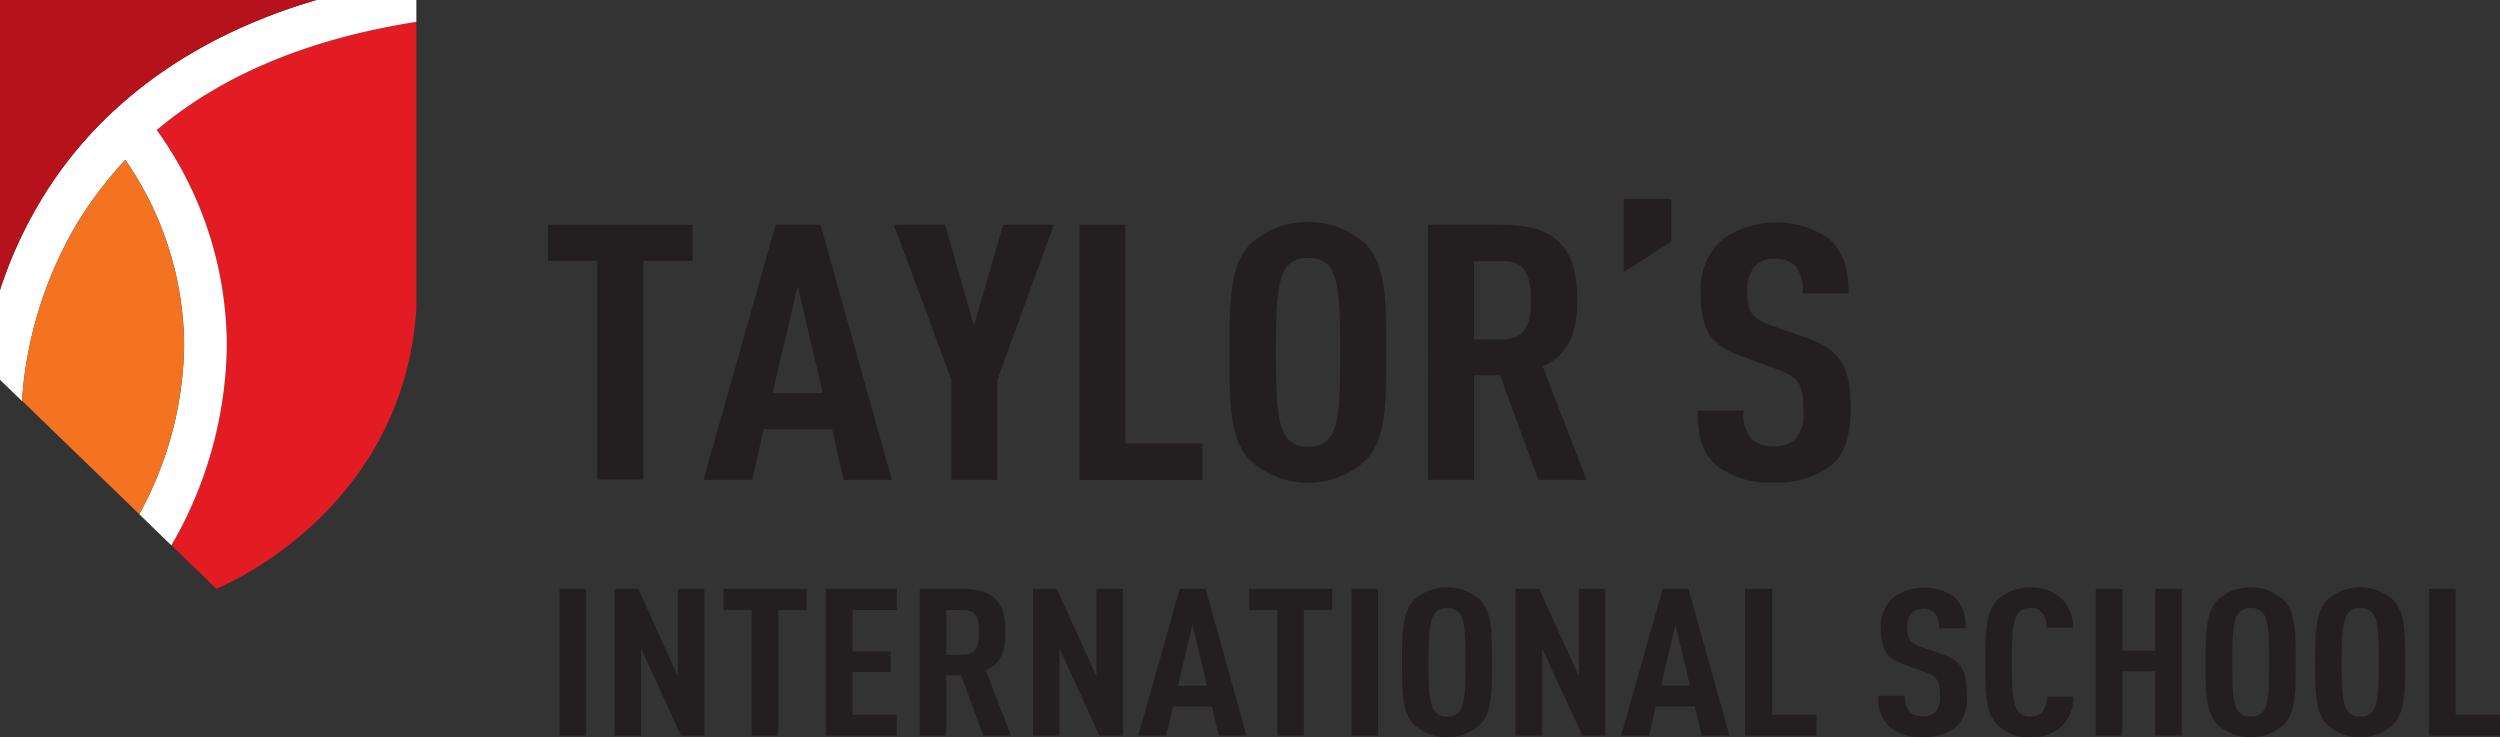 <svg xmlns="http://www.w3.org/2000/svg" viewBox="0 0 217.24 64.06"><rect x="0" y="0" width="217.24" height="64.06" fill="#333333" stroke="none"/><defs><style>.cls-1{fill:#e31b23;}.cls-2{fill:#fff;}.cls-3{fill:#b5121b;}.cls-4{fill:#f37321;}.cls-5{fill:#231f20;}</style></defs><title>Asset 1</title><g id="Layer_2" data-name="Layer 2"><g id="opt3"><path class="cls-1" d="M19.71,30a35.29,35.29,0,0,1-4.82,17.37l3.91,3.79S35,44.76,36.18,26.84V1.89C25.78,3.53,18.62,7.07,13.62,11.3A32.19,32.19,0,0,1,19.71,30Z"/><path class="cls-2" d="M14.89,47.39A35.35,35.35,0,0,0,19.71,30,32.19,32.19,0,0,0,13.62,11.3c5-4.22,12.16-7.77,22.56-9.4V0H27.49C14.84,3.72,7.46,10.75,3.38,17.7A37.47,37.47,0,0,0,0,25.2V33l1.91,1.85A34.8,34.8,0,0,1,6.59,19.6a33.57,33.57,0,0,1,4.3-5.7A28.57,28.57,0,0,1,16,30,31.22,31.22,0,0,1,12.1,44.68Z"/><path class="cls-3" d="M27.49,0H0V25.2a37.47,37.47,0,0,1,3.38-7.5C7.46,10.75,14.84,3.72,27.49,0Z"/><path class="cls-4" d="M10.89,13.9A33,33,0,0,0,6.6,19.6,34.72,34.72,0,0,0,1.91,34.82L12.1,44.68A31.22,31.22,0,0,0,16,30,28.57,28.57,0,0,0,10.89,13.9Z"/><path class="cls-5" d="M55.9,22.67v19h-4v-19H47.62V19.53H60.19v3.14Z"/><path class="cls-5" d="M73.31,41.7l-1-4.39H66.36l-1,4.39H61.13L67.4,19.53h3.9L77.5,41.7Zm-4-16.82-2.18,9.29h4.37Z"/><path class="cls-5" d="M86.67,33V41.7h-4V33l-5-13.48h4.45l2.51,8.78,2.54-8.78h4.41Z"/><path class="cls-5" d="M93.8,41.7V19.53h4v19h6.69V41.7Z"/><path class="cls-5" d="M118.6,40.08a7.47,7.47,0,0,1-9.89,0c-1.9-1.87-1.87-5.11-1.87-9.47s0-7.6,1.87-9.47a7.5,7.5,0,0,1,9.89,0c1.89,1.87,1.86,5.11,1.86,9.47S120.49,38.21,118.6,40.08Zm-3-16.82a2.23,2.23,0,0,0-1.94-.84,2.15,2.15,0,0,0-1.9.84c-.75,1.06-.89,3.3-.89,7.35s.14,6.3.89,7.35a2.15,2.15,0,0,0,1.9.84,2.23,2.23,0,0,0,1.94-.84c.75-1.05.86-3.29.86-7.35S116.34,24.32,115.59,23.26Z"/><path class="cls-5" d="M133.68,41.7l-3.33-9.09h-2.26V41.7h-4V19.53h6.45c4.66,0,6.52,2,6.52,6.54,0,2.74-.65,4.7-3,5.78l3.8,9.85Zm-3.12-19h-2.47v6.79h2.47c2.15,0,2.47-1.56,2.47-3.39S132.71,22.67,130.56,22.67Z"/><path class="cls-5" d="M141.1,23.63V17.28h4.12V21Z"/><path class="cls-5" d="M159.11,40.46a7.71,7.71,0,0,1-5,1.46,7.39,7.39,0,0,1-4.94-1.46c-1.22-1.06-1.65-2.43-1.65-4.77h4a3.16,3.16,0,0,0,.72,2.49,2.59,2.59,0,0,0,1.86.59,2.52,2.52,0,0,0,1.93-.62,3.2,3.2,0,0,0,.68-2.46c0-2.37-.42-2.92-2.39-3.64l-3-1.1c-2.58-.93-3.55-2.14-3.55-5.57a5.69,5.69,0,0,1,2.08-4.71,8.21,8.21,0,0,1,9,0c1.32,1.13,1.79,2.72,1.79,4.83h-4a3.33,3.33,0,0,0-.61-2.36,2.25,2.25,0,0,0-1.8-.65,2.29,2.29,0,0,0-1.71.61,3,3,0,0,0-.68,2.19c0,1.8.32,2.36,2.11,3l3,1.06c3,1.05,3.87,2.48,3.87,6.23C160.76,37.84,160.4,39.37,159.11,40.46Z"/><path class="cls-5" d="M48.62,63.92V51.17h2.31V63.92Z"/><path class="cls-5" d="M59.17,63.92l-3.46-7.58v7.58H53.4V51.17h2.06l3.44,7.57V51.17h2.31V63.92Z"/><path class="cls-5" d="M67.63,53V63.92H65.32V53H62.87V51.17H70.1V53Z"/><path class="cls-5" d="M71.77,63.92V51.17h6.16V53H74.08v3.61h3.31V58.4H74.08v3.71h3.85v1.81Z"/><path class="cls-5" d="M85.44,63.92l-1.91-5.23h-1.3v5.23H79.92V51.17h3.71c2.68,0,3.75,1.12,3.75,3.76,0,1.57-.37,2.7-1.71,3.33l2.18,5.66ZM83.65,53H82.23v3.9h1.42c1.24,0,1.42-.89,1.42-2S84.89,53,83.65,53Z"/><path class="cls-5" d="M95.53,63.92l-3.46-7.58v7.58h-2.3V51.17h2.06l3.44,7.57V51.17h2.3V63.92Z"/><path class="cls-5" d="M105.91,63.92l-.6-2.53h-3.39l-.58,2.53H98.91l3.6-12.75h2.25l3.56,12.75Zm-2.29-9.67-1.25,5.33h2.51Z"/><path class="cls-5" d="M113.3,53V63.92H111V53h-2.45V51.17h7.22V53Z"/><path class="cls-5" d="M117.44,63.92V51.17h2.31V63.92Z"/><path class="cls-5" d="M128.58,63a4.3,4.3,0,0,1-5.68,0c-1.09-1.08-1.07-2.94-1.07-5.45s0-4.37,1.07-5.44a4.27,4.27,0,0,1,5.68,0c1.09,1.07,1.07,2.93,1.07,5.44S129.67,61.91,128.58,63Zm-1.73-9.67a1.25,1.25,0,0,0-1.11-.49,1.23,1.23,0,0,0-1.09.49c-.43.6-.52,1.89-.52,4.22s.09,3.62.52,4.23a1.22,1.22,0,0,0,1.09.48,1.25,1.25,0,0,0,1.11-.48c.43-.61.5-1.9.5-4.23S127.28,53.92,126.85,53.32Z"/><path class="cls-5" d="M137.5,63.92,134,56.34v7.58h-2.31V51.17h2.06l3.44,7.57V51.17h2.31V63.92Z"/><path class="cls-5" d="M147.88,63.92l-.6-2.53h-3.4l-.58,2.53h-2.43l3.61-12.75h2.24l3.57,12.75Zm-2.29-9.67-1.26,5.33h2.52Z"/><path class="cls-5" d="M151.64,63.92V51.17H154V62.11h3.85v1.81Z"/><path class="cls-5" d="M169.94,63.2a4.43,4.43,0,0,1-2.86.84,4.2,4.2,0,0,1-2.84-.84,3.24,3.24,0,0,1-1-2.74h2.31A1.86,1.86,0,0,0,166,61.9a1.53,1.53,0,0,0,1.07.34,1.49,1.49,0,0,0,1.11-.36,1.86,1.86,0,0,0,.39-1.42c0-1.36-.25-1.68-1.38-2.09l-1.75-.63c-1.48-.54-2-1.24-2-3.21a3.25,3.25,0,0,1,1.2-2.7,4.69,4.69,0,0,1,5.15,0,3.35,3.35,0,0,1,1,2.77h-2.31a1.9,1.9,0,0,0-.35-1.36,1.58,1.58,0,0,0-2,0,1.69,1.69,0,0,0-.39,1.25c0,1,.18,1.36,1.21,1.72l1.73.61c1.76.61,2.23,1.43,2.23,3.58A3.32,3.32,0,0,1,169.94,63.2Z"/><path class="cls-5" d="M179,63.26a3.85,3.85,0,0,1-2.53.8A3.76,3.76,0,0,1,173.58,63c-1.09-1.08-1.06-2.92-1.06-5.43s0-4.39,1.06-5.46a4.32,4.32,0,0,1,5.4-.25,3.59,3.59,0,0,1,1.18,2.68h-2.31a2.15,2.15,0,0,0-.35-1.23,1.19,1.19,0,0,0-1.07-.47,1.22,1.22,0,0,0-1.09.49c-.44.6-.52,1.89-.52,4.22s.08,3.62.52,4.23a1.21,1.21,0,0,0,1.09.48,1.25,1.25,0,0,0,1.09-.46,2.25,2.25,0,0,0,.35-1.26h2.31A3.59,3.59,0,0,1,179,63.26Z"/><path class="cls-5" d="M187.28,63.92V58.33h-2.86v5.59h-2.31V51.17h2.31v5.37h2.86V51.17h2.31V63.92Z"/><path class="cls-5" d="M198.42,63a4.32,4.32,0,0,1-5.69,0c-1.09-1.08-1.07-2.94-1.07-5.45s0-4.37,1.07-5.44a4.29,4.29,0,0,1,5.69,0c1.09,1.07,1.07,2.93,1.07,5.44S199.51,61.91,198.42,63Zm-1.73-9.67a1.28,1.28,0,0,0-1.11-.49,1.25,1.25,0,0,0-1.1.49c-.43.6-.51,1.89-.51,4.22s.08,3.62.51,4.23a1.24,1.24,0,0,0,1.1.48,1.27,1.27,0,0,0,1.11-.48c.43-.61.49-1.9.49-4.23S197.12,53.92,196.69,53.32Z"/><path class="cls-5" d="M207.93,63a4.3,4.3,0,0,1-5.68,0c-1.09-1.08-1.07-2.94-1.07-5.45s0-4.37,1.07-5.44a4.27,4.27,0,0,1,5.68,0C209,53.17,209,55,209,57.54S209,61.91,207.93,63Zm-1.73-9.67a1.25,1.25,0,0,0-1.11-.49,1.23,1.23,0,0,0-1.09.49c-.43.6-.52,1.89-.52,4.22s.09,3.62.52,4.23a1.22,1.22,0,0,0,1.09.48,1.25,1.25,0,0,0,1.11-.48c.44-.61.5-1.9.5-4.23S206.64,53.92,206.2,53.32Z"/><path class="cls-5" d="M211.08,63.92V51.17h2.31V62.11h3.85v1.81Z"/></g></g></svg>